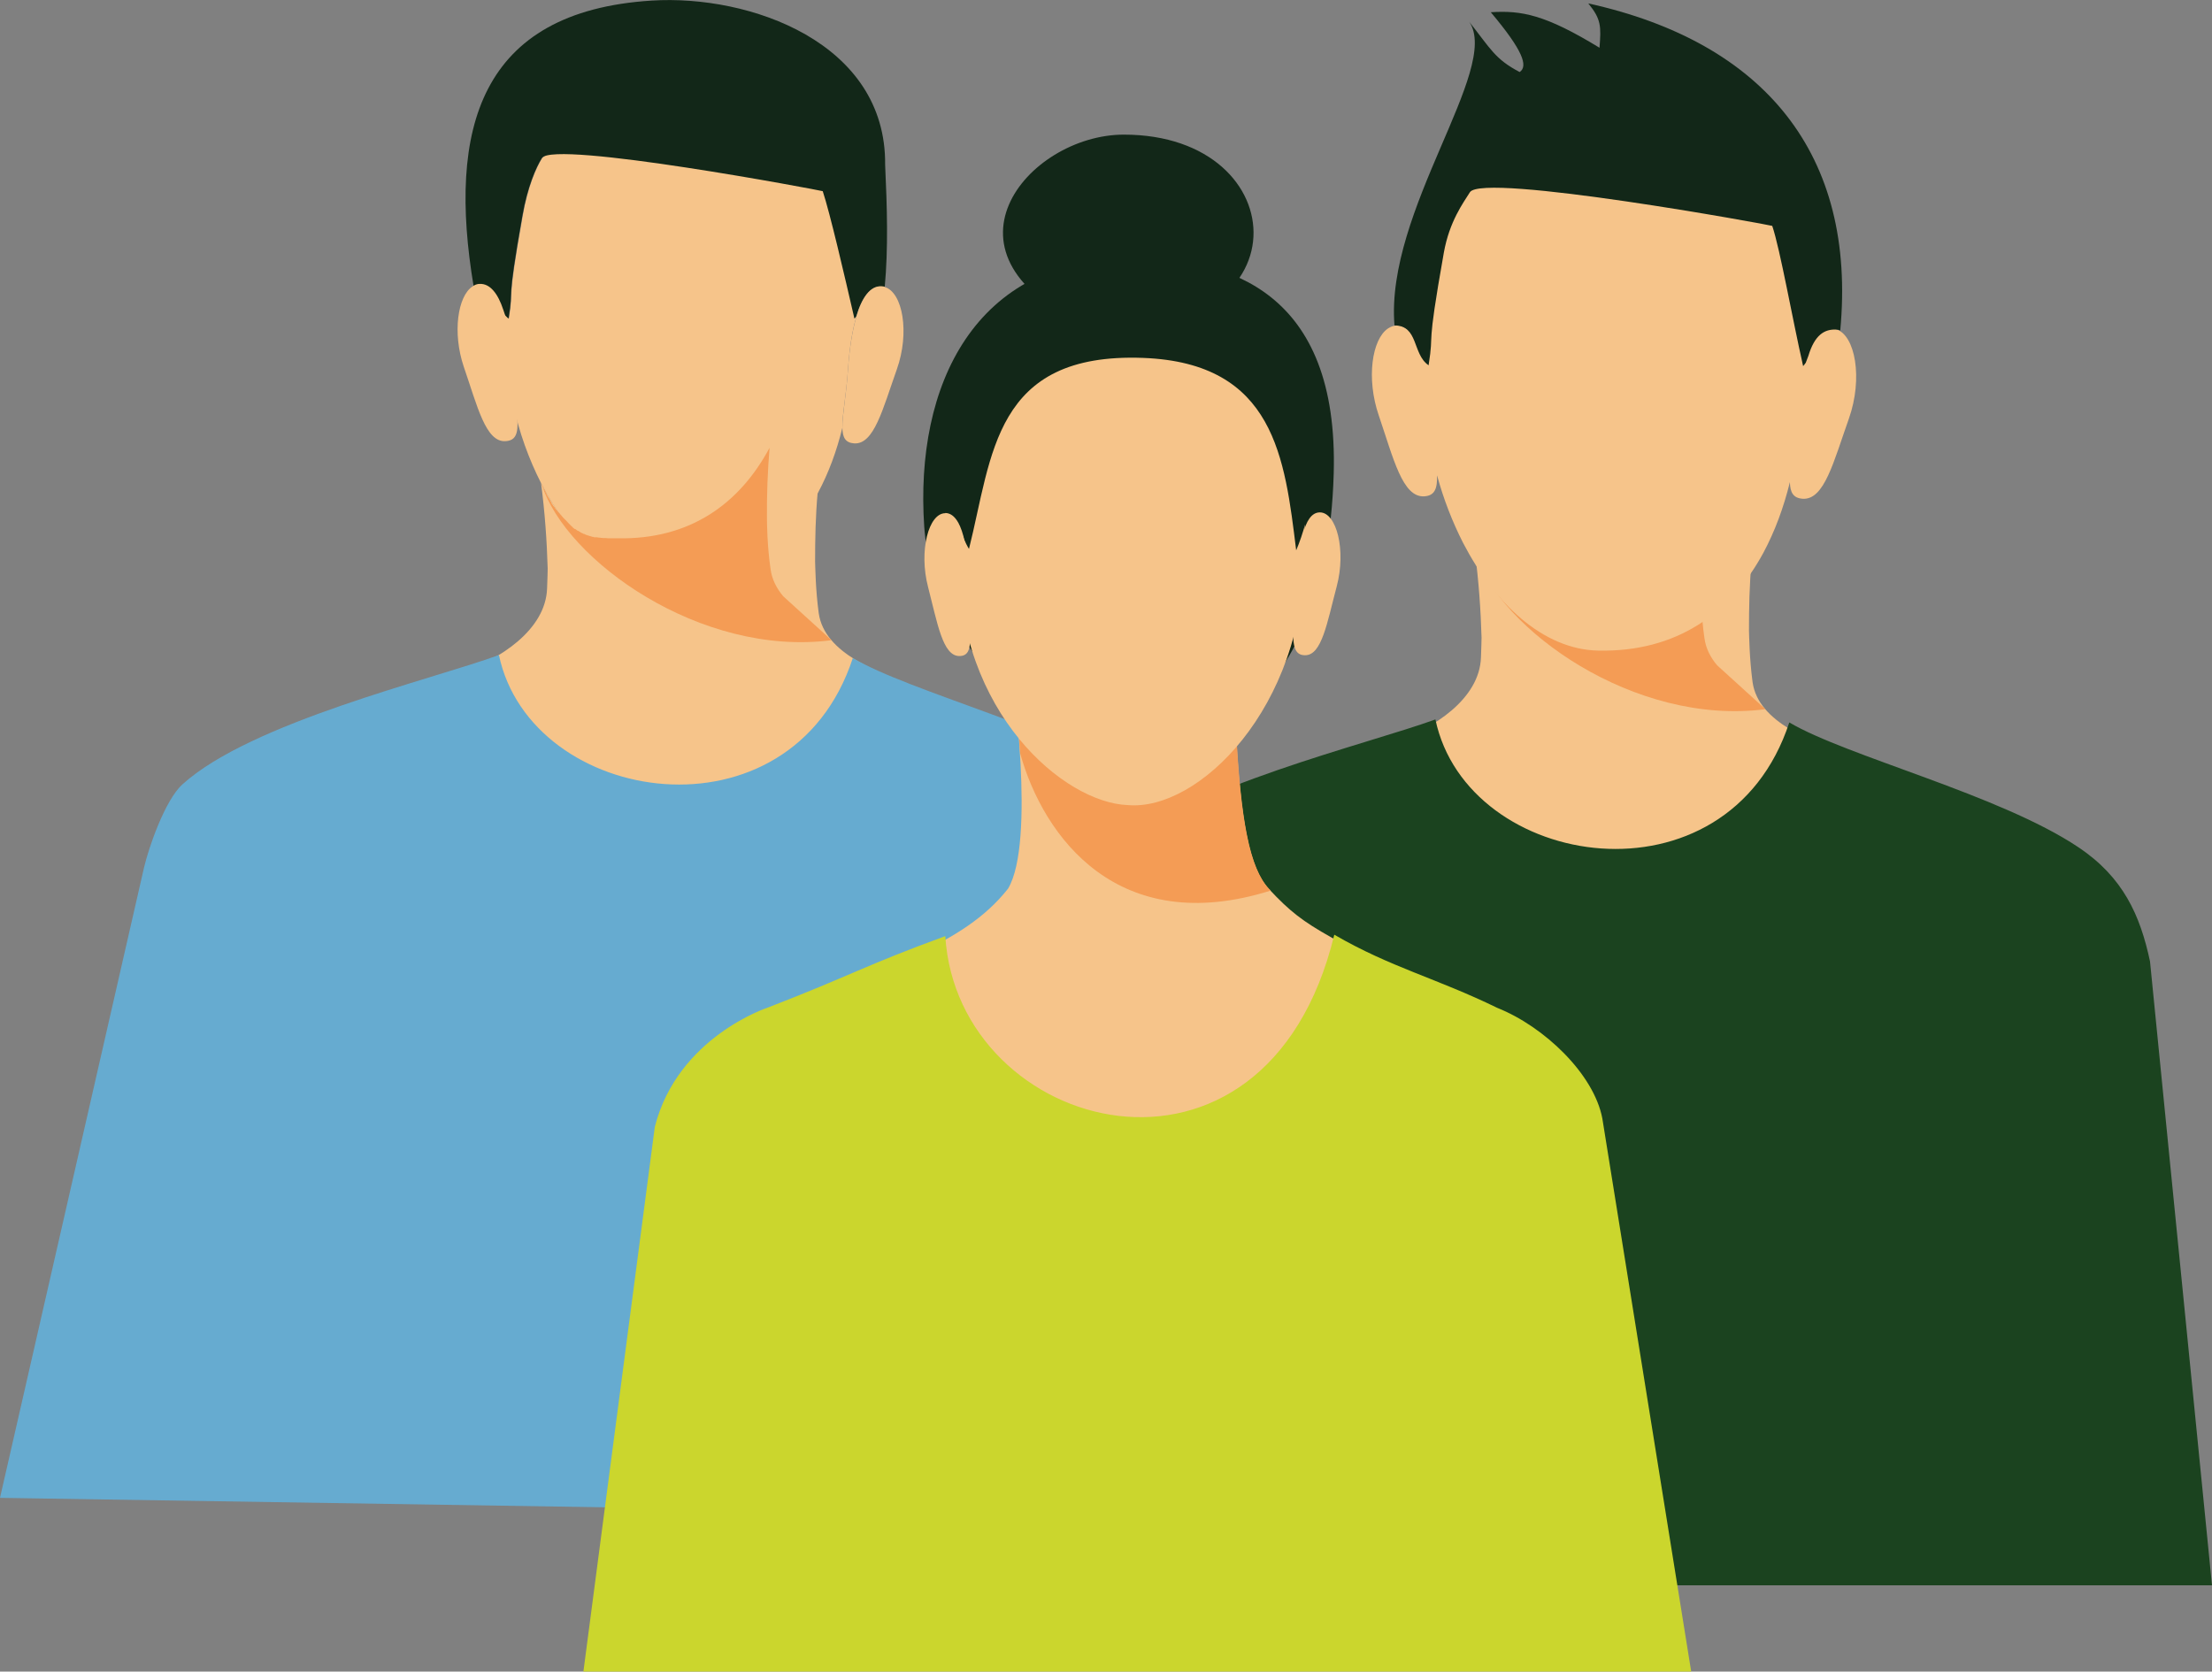 <svg width="86" height="65" viewBox="0 0 86 65" fill="none" xmlns="http://www.w3.org/2000/svg">
<rect x="0" y="0" width="86" height="65" fill="#808080" stroke="none"/>
<g clip-path="url(#clip0_313_210)">
<path fill-rule="evenodd" clip-rule="evenodd" d="M35.255 26.602C34.218 26.126 32.057 25.448 31.831 23.841C31.706 22.92 31.698 22.031 31.69 21.836C31.69 20.962 31.706 20.065 31.792 19.121C30.622 21.305 28.68 22.702 25.872 22.639C23.898 22.6 22.167 20.962 21.036 18.785C21.184 19.932 21.262 21.024 21.293 22.109C21.293 22.155 21.286 22.507 21.27 22.881C21.215 24.488 19.445 25.643 17.869 26.181C21.902 33.202 30.903 33.358 35.247 26.595L35.255 26.602Z" fill="#F6C48A"/>
<path fill-rule="evenodd" clip-rule="evenodd" d="M25.887 22.671C28.703 22.733 30.637 21.337 31.807 19.152C32.213 18.395 32.525 17.553 32.751 16.632C32.736 16.157 32.899 15.392 32.969 14.362C33.024 13.574 33.126 12.864 33.297 12.303V12.295C33.274 12.326 33.25 12.35 33.227 12.381C33.102 10.407 32.431 6.959 32.151 6.116C31.511 5.586 30.731 4.509 24.023 4.704C23.243 4.478 21.106 6.101 21.083 6.14C20.849 6.514 20.521 7.263 20.326 8.379C19.671 12.069 19.998 11.031 19.788 12.381C19.749 12.357 19.663 12.256 19.538 12.123C19.546 12.209 19.554 12.295 19.562 12.381C19.694 12.911 19.78 13.566 19.819 14.284C19.85 14.838 19.905 15.322 19.952 15.72C20.178 16.796 20.56 17.857 21.052 18.817C22.175 20.993 23.914 22.631 25.887 22.671Z" fill="#F6C48A"/>
<path fill-rule="evenodd" clip-rule="evenodd" d="M19.453 12.053C19.453 12.053 19.499 12.107 19.523 12.131C19.64 12.264 19.733 12.365 19.772 12.388C19.991 11.039 19.655 12.076 20.311 8.386C20.506 7.271 20.833 6.522 21.067 6.147C21.512 5.437 31.956 7.411 31.987 7.434C32.267 8.277 32.829 10.695 33.219 12.388C33.242 12.357 33.266 12.326 33.289 12.303C33.508 11.569 33.835 11.117 34.272 11.14C34.319 11.14 34.358 11.156 34.397 11.164C34.537 9.666 34.49 8.051 34.413 6.405C34.459 1.654 29.148 -0.219 25.334 0.023C18.634 0.445 17.393 5.024 18.415 11.14C19.024 11.14 19.289 11.585 19.445 12.053H19.453Z" fill="#122718"/>
<path fill-rule="evenodd" clip-rule="evenodd" d="M20.061 15.727C20.014 15.329 19.96 14.854 19.928 14.292C19.889 13.582 19.804 12.927 19.671 12.388C19.64 12.271 19.609 12.154 19.57 12.053C19.359 11.413 19.055 11.023 18.649 11.039C18.548 11.039 18.454 11.078 18.368 11.14C17.799 11.515 17.581 12.934 18.033 14.268C18.563 15.805 18.883 17.202 19.655 17.155C20.194 17.124 20.162 16.632 20.061 15.727Z" fill="#F6C48A"/>
<path fill-rule="evenodd" clip-rule="evenodd" d="M34.405 11.156C34.366 11.14 34.319 11.132 34.28 11.132C33.843 11.101 33.516 11.561 33.297 12.295V12.31C33.133 12.864 33.024 13.582 32.969 14.37C32.899 15.392 32.743 16.156 32.751 16.64C32.759 17.015 32.868 17.217 33.211 17.241C33.983 17.288 34.319 15.907 34.865 14.37C35.38 12.927 35.091 11.374 34.405 11.164V11.156Z" fill="#F6C48A"/>
<path fill-rule="evenodd" clip-rule="evenodd" d="M32.33 24.894C27.252 25.557 21.98 21.789 21.059 18.824C21.067 18.84 21.075 18.856 21.09 18.879V18.887C21.09 18.887 21.106 18.918 21.114 18.934V18.941V18.957L21.137 18.996V19.004L21.169 19.051V19.066H21.176L21.2 19.105V19.121C21.207 19.136 21.223 19.152 21.231 19.168V19.175C21.239 19.191 21.247 19.207 21.254 19.222V19.23V19.246H21.262L21.285 19.285L21.293 19.3C21.293 19.3 21.309 19.324 21.317 19.339V19.355H21.325L21.348 19.386L21.356 19.402L21.379 19.433V19.441L21.402 19.48V19.488L21.434 19.534V19.542V19.55L21.457 19.581V19.597V19.612H21.473L21.496 19.643L21.504 19.659C21.504 19.659 21.52 19.683 21.527 19.69L21.543 19.706C21.543 19.706 21.566 19.729 21.574 19.745V19.753L21.59 19.768C21.598 19.776 21.605 19.784 21.613 19.799V19.815H21.621L21.644 19.838L21.66 19.854L21.683 19.885L21.707 19.909V19.924H21.722L21.73 19.94L21.753 19.963L21.769 19.979C21.777 19.987 21.785 19.995 21.793 20.01L21.808 20.026C21.808 20.026 21.824 20.041 21.831 20.049L21.847 20.073C21.847 20.073 21.863 20.088 21.87 20.096L21.886 20.119C21.886 20.119 21.902 20.135 21.91 20.143L21.925 20.158L21.948 20.182L21.964 20.197L21.988 20.221L22.003 20.236L22.026 20.26L22.05 20.283L22.066 20.299V20.307H22.073V20.314L22.089 20.33L22.105 20.346C22.105 20.346 22.12 20.361 22.128 20.369L22.143 20.385L22.167 20.408L22.183 20.424L22.206 20.447L22.221 20.463L22.245 20.486H22.261V20.502L22.276 20.517L22.292 20.533L22.307 20.541L22.323 20.556L22.346 20.572H22.354H22.37V20.58H22.385V20.587H22.393L22.409 20.603L22.432 20.619C22.432 20.619 22.456 20.634 22.463 20.642H22.471H22.487V20.65H22.502V20.658H22.51L22.541 20.681H22.549C22.549 20.681 22.565 20.689 22.565 20.697L22.588 20.712H22.596L22.619 20.728H22.627H22.635L22.658 20.744L22.682 20.759C22.682 20.759 22.689 20.759 22.697 20.759H22.721V20.767L22.744 20.782H22.752H22.767V20.79L22.806 20.806H22.83V20.814L22.846 20.822H22.861H22.884V20.829L22.9 20.837C22.9 20.837 22.916 20.837 22.924 20.845H22.955V20.853H22.97C22.97 20.853 22.994 20.86 23.009 20.868C23.009 20.868 23.033 20.876 23.041 20.876H23.064C23.064 20.876 23.087 20.884 23.103 20.892H23.111C23.119 20.892 23.126 20.892 23.142 20.892H23.15H23.173H23.197H23.204C23.212 20.892 23.228 20.892 23.235 20.899H23.243C23.243 20.899 23.267 20.899 23.282 20.907H23.29H23.298H23.314C23.314 20.907 23.345 20.907 23.36 20.915H23.368H23.391C23.391 20.915 23.43 20.915 23.446 20.923H23.454H23.469C23.469 20.923 23.501 20.923 23.508 20.923H23.524H23.547C23.547 20.923 23.61 20.923 23.633 20.931C23.633 20.931 23.672 20.931 23.696 20.931H23.719C23.719 20.931 23.781 20.931 23.813 20.931C23.813 20.931 23.875 20.931 23.906 20.931C23.906 20.931 23.969 20.931 24 20.931C26.816 20.993 28.75 19.597 29.92 17.412C29.842 18.349 29.811 19.246 29.818 20.127C29.818 20.322 29.826 21.219 29.959 22.132C30.013 22.538 30.201 22.889 30.45 23.185L32.33 24.894Z" fill="#F49C55"/>
<path fill-rule="evenodd" clip-rule="evenodd" d="M52.82 59.071L47.181 34.88C46.798 33.085 46.136 31.603 44.396 30.441C41.346 28.397 35.387 26.907 33.157 25.588C30.754 32.921 20.638 31.361 19.398 25.471C16.777 26.431 9.757 28.085 7.09 30.503C6.404 31.127 5.772 32.992 5.6 33.733L0 58.244L52.82 59.071Z" fill="#66ABD0"/>
<path fill-rule="evenodd" clip-rule="evenodd" d="M71.563 29.286C70.525 28.81 68.365 28.131 68.138 26.524C68.014 25.604 68.006 24.714 67.998 24.519C67.998 23.645 68.014 22.748 68.1 21.804C66.93 23.989 64.987 25.385 62.179 25.323C60.206 25.284 58.475 23.645 57.344 21.469C57.492 22.616 57.57 23.708 57.601 24.792C57.601 24.839 57.593 25.19 57.578 25.565C57.523 27.172 55.753 28.326 54.177 28.865C58.209 35.886 67.21 36.042 71.555 29.278L71.563 29.286Z" fill="#F6C48A"/>
<path fill-rule="evenodd" clip-rule="evenodd" d="M68.638 27.577C63.56 28.24 58.288 24.472 57.367 21.508C57.375 21.524 57.383 21.539 57.398 21.563V21.57C57.398 21.57 57.414 21.602 57.422 21.617V21.625V21.641L57.445 21.68V21.687L57.476 21.734V21.75H57.484L57.508 21.789V21.804C57.515 21.82 57.531 21.836 57.539 21.851V21.859C57.547 21.875 57.554 21.89 57.562 21.906V21.914V21.929H57.57L57.593 21.968L57.601 21.984C57.601 21.984 57.617 22.007 57.625 22.023V22.038H57.632L57.656 22.07L57.664 22.085L57.687 22.116V22.124L57.71 22.163V22.171L57.742 22.218V22.226V22.233L57.765 22.265V22.28V22.296H57.781L57.804 22.327L57.812 22.343C57.812 22.343 57.827 22.366 57.835 22.374L57.851 22.39C57.851 22.39 57.874 22.413 57.882 22.428V22.436L57.898 22.452C57.905 22.46 57.913 22.468 57.921 22.483V22.499H57.929L57.952 22.522L57.968 22.538L57.991 22.569L58.015 22.592V22.608H58.03L58.038 22.624L58.061 22.647L58.077 22.663C58.085 22.67 58.093 22.678 58.1 22.694L58.116 22.709C58.116 22.709 58.132 22.725 58.139 22.733L58.155 22.756C58.155 22.756 58.171 22.772 58.178 22.78L58.194 22.803C58.194 22.803 58.21 22.819 58.217 22.826L58.233 22.842L58.256 22.865L58.272 22.881L58.295 22.904L58.311 22.92L58.334 22.943L58.358 22.967L58.373 22.982V22.99H58.381V22.998L58.397 23.014L58.412 23.029C58.412 23.029 58.428 23.045 58.436 23.053L58.451 23.068L58.475 23.092L58.49 23.107L58.514 23.131L58.529 23.146L58.553 23.17H58.568V23.185L58.584 23.201L58.599 23.216L58.615 23.224L58.631 23.24L58.654 23.256H58.662H58.678V23.263H58.693V23.271H58.701L58.717 23.287L58.74 23.302C58.74 23.302 58.763 23.318 58.771 23.326H58.779H58.794V23.334H58.81V23.341H58.818L58.849 23.365H58.857C58.857 23.365 58.873 23.372 58.873 23.38L58.896 23.396H58.904L58.927 23.412H58.935H58.943L58.966 23.427L58.989 23.443C58.989 23.443 58.997 23.443 59.005 23.443H59.029V23.451L59.052 23.466H59.06H59.075V23.474L59.114 23.489H59.138V23.497L59.153 23.505H59.169H59.192V23.513L59.208 23.521C59.208 23.521 59.224 23.521 59.231 23.529H59.263V23.536H59.278C59.278 23.536 59.301 23.544 59.317 23.552C59.317 23.552 59.34 23.56 59.348 23.56H59.372C59.372 23.56 59.395 23.567 59.411 23.575H59.419C59.426 23.575 59.434 23.575 59.45 23.575H59.458H59.481H59.504H59.512C59.52 23.575 59.535 23.575 59.543 23.583H59.551C59.551 23.583 59.575 23.583 59.59 23.591H59.598H59.606H59.621C59.621 23.591 59.653 23.591 59.668 23.599H59.676H59.699C59.699 23.599 59.738 23.599 59.754 23.607H59.762H59.777C59.777 23.607 59.809 23.607 59.816 23.607H59.832H59.855C59.855 23.607 59.918 23.607 59.941 23.614C59.941 23.614 59.98 23.614 60.004 23.614H60.027C60.027 23.614 60.089 23.614 60.12 23.614C60.12 23.614 60.183 23.614 60.214 23.614C60.214 23.614 60.276 23.614 60.308 23.614C63.123 23.677 65.058 22.28 66.228 20.096C66.15 21.032 66.118 21.929 66.126 22.811C66.126 23.006 66.134 23.903 66.267 24.816C66.321 25.221 66.508 25.572 66.758 25.869L68.638 27.577Z" fill="#F49C55"/>
<path fill-rule="evenodd" clip-rule="evenodd" d="M75.54 31.104C75.54 31.104 75.595 31.111 75.618 31.119C75.587 31.119 75.564 31.111 75.54 31.104Z" fill="#373A3B"/>
<path fill-rule="evenodd" clip-rule="evenodd" d="M50.269 30.472C50.269 30.472 50.332 30.448 50.355 30.44C50.324 30.448 50.301 30.464 50.269 30.472Z" fill="#373A3B"/>
<path fill-rule="evenodd" clip-rule="evenodd" d="M69.309 7.989C69.309 7.989 69.301 8.005 69.293 8.013C69.301 8.013 69.309 7.997 69.309 7.989Z" fill="white"/>
<path fill-rule="evenodd" clip-rule="evenodd" d="M68.685 8.698C68.685 8.698 68.739 8.722 68.763 8.737C68.763 8.73 68.731 8.714 68.685 8.698Z" fill="white"/>
<path fill-rule="evenodd" clip-rule="evenodd" d="M71.383 12.778C71.337 12.763 71.29 12.755 71.243 12.755C70.767 12.724 70.416 13.223 70.174 14.019V14.034C70.174 14.034 70.174 14.027 70.174 14.019C70.151 14.05 70.12 14.128 70.096 14.159C69.964 12.014 69.238 8.23 68.934 7.31C68.24 6.732 67.39 5.562 60.105 5.781C57.164 5.96 56.938 7.294 56.915 7.341C56.657 7.747 56.306 8.566 56.088 9.775C55.378 13.785 55.737 12.654 55.503 14.128C55.472 14.105 55.417 14.042 55.331 13.956C55.316 13.894 55.292 13.824 55.277 13.761C55.043 13.067 54.715 12.638 54.278 12.661C54.169 12.661 54.068 12.708 53.966 12.771C53.343 13.184 53.108 14.713 53.608 16.164C54.177 17.834 54.528 19.347 55.37 19.3C55.784 19.277 55.885 18.996 55.87 18.481C56.119 19.394 56.462 20.283 56.883 21.11C58.108 23.474 59.996 25.253 62.133 25.299C65.19 25.362 67.288 23.848 68.568 21.477C69.004 20.658 69.347 19.737 69.589 18.746C69.597 19.152 69.722 19.37 70.088 19.394C70.931 19.448 71.29 17.943 71.882 16.281C72.436 14.713 72.132 13.028 71.383 12.802V12.778Z" fill="#F6C48A"/>
<path fill-rule="evenodd" clip-rule="evenodd" d="M55.542 14.206C55.776 12.724 55.417 13.863 56.135 9.822C56.353 8.605 56.891 7.887 57.149 7.474C57.64 6.701 68.872 8.753 68.903 8.784C69.215 9.713 69.683 12.388 70.104 14.237C70.127 14.206 70.182 14.144 70.206 14.105L70.307 13.839C70.549 13.036 70.923 12.786 71.407 12.817C71.453 12.817 71.5 12.833 71.547 12.849C72.187 6.007 68.606 1.646 61.751 0.133C62.258 0.749 62.25 1.03 62.187 1.857C60.081 0.569 59.153 0.398 57.96 0.476C59.216 1.966 59.418 2.574 59.083 2.801C58.124 2.301 57.952 1.896 57.125 0.85C58.358 2.684 53.849 8.191 54.216 12.654C55.152 12.654 54.91 13.769 55.534 14.198L55.542 14.206Z" fill="#122718"/>
<path fill-rule="evenodd" clip-rule="evenodd" d="M86 61.645L83.59 37.384C83.208 35.589 82.545 34.107 80.805 32.945C77.756 30.901 71.797 29.411 69.566 28.092C67.164 35.425 57.047 33.865 55.807 27.975C53.187 28.935 46.167 30.589 43.499 33.007C42.813 33.631 42.181 35.496 42.01 36.237L39.217 61.645H86Z" fill="#1B431F"/>
<path fill-rule="evenodd" clip-rule="evenodd" d="M51.853 18.419C51.58 28.053 45.777 29.403 44.006 29.528C41.159 29.723 36.253 25.128 35.933 20.478C35.559 14.971 37.907 10.04 43.975 10.025C47.781 10.017 52.056 11.328 51.853 18.419Z" fill="#122718"/>
<path fill-rule="evenodd" clip-rule="evenodd" d="M39.35 26.243C39.35 26.243 40.278 32.726 39.194 34.552C37.407 36.822 34.436 37.477 30.201 39.537C39.342 60.858 51.369 56.036 57.866 39.802C51.307 36.081 50.971 36.323 49.333 34.567C48.429 33.6 48.093 31.142 47.961 25.869L39.35 26.236V26.243Z" fill="#F6C48A"/>
<path fill-rule="evenodd" clip-rule="evenodd" d="M39.459 27.094L48.054 28.303C48.234 31.93 48.592 33.764 49.341 34.567C49.364 34.591 49.38 34.606 49.404 34.63C43.476 36.494 40.574 32.562 39.662 29.294C39.607 28.436 39.529 27.648 39.467 27.086L39.459 27.094Z" fill="#F49C55"/>
<path fill-rule="evenodd" clip-rule="evenodd" d="M51.315 19.924C51.962 19.924 52.344 21.391 51.97 22.803C51.595 24.215 51.392 25.487 50.737 25.479C50.09 25.479 50.285 24.55 50.386 22.912C50.488 21.266 50.667 19.924 51.315 19.924Z" fill="#F6C48A"/>
<path fill-rule="evenodd" clip-rule="evenodd" d="M43.975 11.078C51.377 11.078 50.737 15.478 50.722 21.508C50.706 27.538 46.588 31.548 43.85 31.306C41.378 31.221 37.244 27.726 37.259 21.695C37.275 17.093 37.727 13.044 40.925 11.515C41.908 11.047 42.236 11.078 43.975 11.078Z" fill="#F6C48A"/>
<path fill-rule="evenodd" clip-rule="evenodd" d="M42.462 12.763C50.815 13.34 50.418 5.235 43.694 5.235C39.943 5.235 35.941 9.993 42.462 12.763Z" fill="#122718"/>
<path fill-rule="evenodd" clip-rule="evenodd" d="M65.752 65L62.297 43.492C61.969 41.76 60.035 39.919 58.217 39.193C55.815 38.023 54.083 37.625 51.876 36.346C49.209 47.353 37.228 44.108 36.752 36.401C33.593 37.555 33.126 37.914 29.857 39.178C29.857 39.178 26.348 40.317 25.458 43.819L22.682 65H65.752Z" fill="#CBD62D"/>
<path fill-rule="evenodd" clip-rule="evenodd" d="M37.673 21.344C38.585 17.724 38.624 13.699 44.443 13.917C49.567 14.112 49.95 17.818 50.394 21.399C50.94 20.135 51.252 18.075 51.205 17.248C51.081 13.27 47.672 9.837 43.967 10.032C36.433 10.422 36.511 16.874 37.15 19.885C37.314 20.665 37.564 21.18 37.673 21.344Z" fill="#122718"/>
<path fill-rule="evenodd" clip-rule="evenodd" d="M36.752 19.956C36.105 19.956 35.715 21.414 36.082 22.826C36.448 24.238 36.651 25.51 37.298 25.51C37.946 25.51 37.657 24.597 37.665 22.943C37.665 21.297 37.4 19.956 36.752 19.948V19.956Z" fill="#F6C48A"/>
</g>
<defs>
<clipPath id="clip0_313_210">
<rect width="86" height="65" fill="white"/>
</clipPath>
</defs>
</svg>
